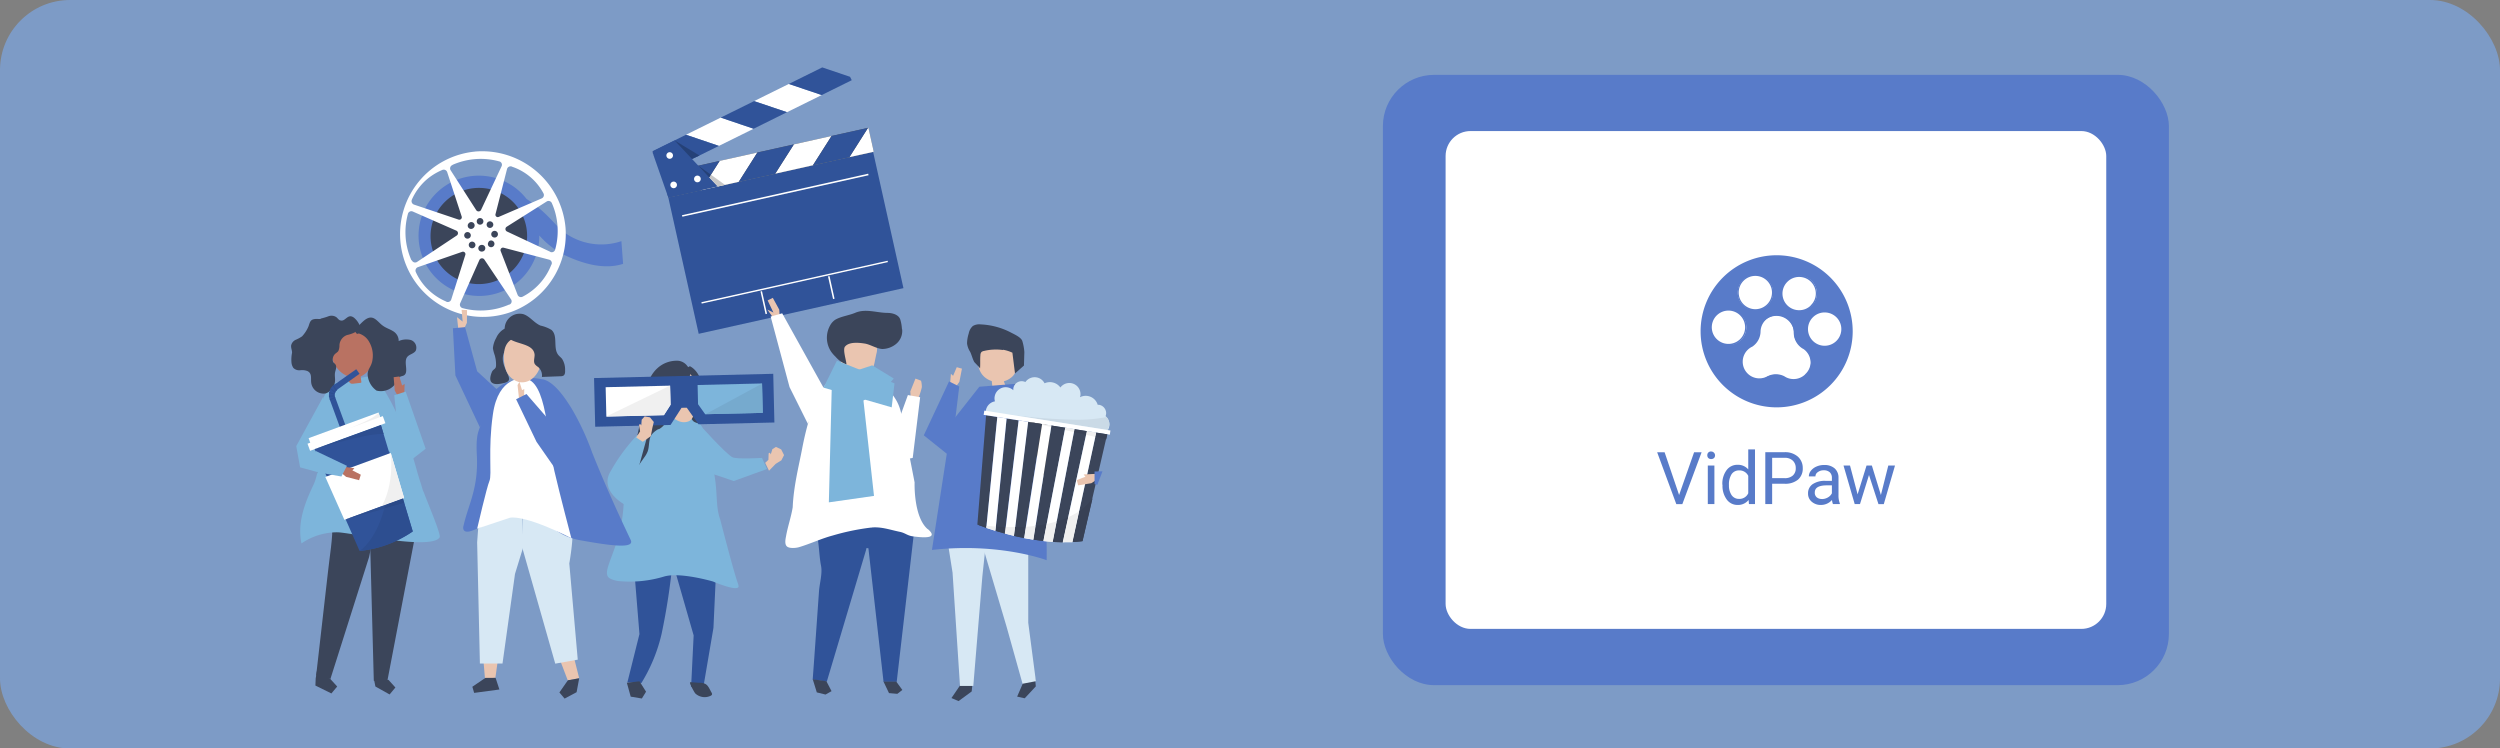 <svg xmlns="http://www.w3.org/2000/svg" viewBox="0 0 500 149.7"><rect x="0" y="0" width="500" height="149.7" fill="#808080" stroke="none"/><defs><style>.cls-1{fill:#7d9bc6;}.cls-2{fill:#305399;}.cls-3{fill:#59595b;}.cls-4{fill:#fff;}.cls-5{fill:#e6e6e7;}.cls-6{fill:#254177;}.cls-7{fill:#c7c7c7;}.cls-8{fill:#eac5b0;}.cls-9{fill:#3b455a;}.cls-10{fill:#7db5db;}.cls-11{fill:#b97262;}.cls-12{fill:#76aace;}.cls-13{fill:#2d4e90;}.cls-14{fill:#384155;}.cls-15{fill:#f0f0f0;}.cls-16{fill:#2a4988;}.cls-17{fill:#e2e2e2;}.cls-18{fill:#3a332d;}.cls-19{fill:#587bc9;}.cls-20{fill:#d7e8f4;}.cls-21{fill:#959ca3;}.cls-22{fill:#cadae6;}.cls-23{fill:#5374bd;}</style></defs><title>Video Streaming</title><g id="图层_2" data-name="图层 2"><g id="图层_1-2" data-name="图层 1"><rect class="cls-1" width="500" height="149.7" rx="14.02"/><polyline class="cls-2" points="174.62 30.37 133.66 39.5 139.74 66.76 180.69 57.63 174.62 30.37"/><polyline class="cls-3" points="173.68 25.55 132.59 34.71 133.66 39.5 174.75 30.35 173.68 25.55"/><polygon class="cls-4" points="169.88 31.43 174.75 30.35 173.68 25.55 173.6 25.57 169.88 31.43 169.88 31.43"/><polygon class="cls-5" points="132.59 34.71 133.5 38.76 136.65 33.8 132.59 34.71 132.59 34.71"/><polyline class="cls-4" points="143.93 32.18 140.21 38.04 147.76 36.36 151.48 30.5 143.93 32.18"/><polygon class="cls-4" points="158.77 28.88 155.04 34.74 162.59 33.05 166.32 27.19 158.77 28.88 158.77 28.88"/><polyline class="cls-2" points="136.65 33.8 133.5 38.76 133.66 39.5 140.21 38.04 143.93 32.18 136.65 33.8"/><polygon class="cls-2" points="151.48 30.5 147.76 36.36 155.04 34.74 158.77 28.88 151.48 30.5 151.48 30.5"/><polygon class="cls-2" points="166.32 27.19 162.59 33.05 169.88 31.43 173.6 25.57 166.32 27.19 166.32 27.19"/><polygon class="cls-5" points="137.09 32.48 132.62 34.7 130.44 30.29 130.51 30.26 137.09 32.48 137.09 32.48"/><polygon class="cls-4" points="157.76 16.79 164.34 19.01 157.4 22.44 150.82 20.22 157.76 16.79 157.76 16.79"/><polygon class="cls-4" points="144.14 23.52 150.72 25.75 143.78 29.18 137.2 26.95 144.14 23.52 144.14 23.52"/><polygon class="cls-2" points="164.45 13.48 170.01 15.36 170.35 16.04 164.34 19.01 157.76 16.79 164.45 13.48 164.45 13.48"/><polygon class="cls-2" points="150.82 20.22 157.4 22.44 150.72 25.75 144.14 23.52 150.82 20.22 150.82 20.22"/><polyline class="cls-2" points="137.2 26.95 143.78 29.18 137.09 32.48 130.51 30.26 137.2 26.95"/><polyline class="cls-2" points="133.66 39.5 130.44 30.3 134.92 28.09 143.56 37.29 133.66 39.5"/><polyline class="cls-6" points="138.39 31.78 134.92 28.09 139.89 31.1 138.39 31.78"/><polyline class="cls-7" points="143.56 37.29 143.56 37.29 141.84 35.47 142.18 34.94 145 36.97 143.56 37.29"/><polyline class="cls-6" points="141.84 35.47 139.66 33.13 139.66 33.13 142.18 34.94 141.84 35.47"/><path class="cls-4" d="M134.58,30.94a.66.66,0,1,1-.81-.48.66.66,0,0,1,.81.48Z"/><path class="cls-4" d="M135.37,36.82a.66.66,0,1,1-.8-.48.66.66,0,0,1,.8.48Z"/><path class="cls-4" d="M140.13,35.62a.67.67,0,1,1-.81-.48.67.67,0,0,1,.81.48Z"/><polygon class="cls-4" points="177.58 52.42 140.34 60.72 140.28 60.44 177.52 52.15 177.58 52.42 177.58 52.42"/><polygon class="cls-4" points="152.4 58.23 153.41 62.75 153.11 62.82 152.1 58.3 152.4 58.23 152.4 58.23"/><polygon class="cls-4" points="165.91 55.22 166.91 59.74 166.61 59.81 165.6 55.29 165.91 55.22 165.91 55.22"/><polygon class="cls-4" points="173.71 35.05 136.47 43.34 136.4 43.04 173.64 34.74 173.71 35.05 173.71 35.05"/><path class="cls-8" d="M175.19,69a2.16,2.16,0,0,0-.75-.89,5.16,5.16,0,0,0-4.22-.79,2.1,2.1,0,0,0-1.43.89,2.35,2.35,0,0,0-.25,1L168.21,72a2.28,2.28,0,0,0,0,.69c.16.71,1,1,1.68,1.24,0,.22,0,.45,0,.68,0,0,.31,1.65,2.38,1a.45.45,0,0,0,.32-.37,1.3,1.3,0,0,1,.43-.87c.28-.2.65-.18,1-.33.59-.26.79-1,.91-1.61s.23-1.1.34-1.65a3,3,0,0,0,0-1.78Z"/><path class="cls-9" d="M180.39,65.85a8.12,8.12,0,0,0-.31-1.87c-.27-1-1.49-1.38-2.52-1.4-2.23,0-4.43-.93-6.56,0-1.22.51-2.88.71-4,1.4A3.2,3.2,0,0,0,166,65.13a5,5,0,0,0,.28,5.28,6.73,6.73,0,0,0,.83.94,5.36,5.36,0,0,0,2.18,1.54c0-.72-.8-3-.28-3.58.83-1,2.83-.77,3.93-.6s2.31,1,3.5,1.09a4.43,4.43,0,0,0,2.61-.88,3.36,3.36,0,0,0,1.38-3.07Z"/><polygon class="cls-2" points="182.75 106.92 179.34 136.38 176.71 136.38 173.68 109.65 169.12 109.16 178.18 102.72 182.54 102.69 182.75 106.92 182.75 106.92"/><polygon class="cls-9" points="176.7 136.32 176.72 136.36 177.8 138.62 179.46 138.77 180.47 137.99 179.25 136.32 176.7 136.32 176.7 136.32"/><path class="cls-2" d="M160.3,103.61c-.79.13-1.07.61-1.25,1.67-.24,1.4,3-.64,3.83.6,1,1.57.84,4.85,1.33,7.29.31,1.53-.31,3.56-.41,5.11-.24,3.4-1,14.23-1.26,17.63l2.82.42,7.83-26.26,1.17-5-3.42-1.88c-2,.28-4.45,1-6.5.89-1.17-.06-2.3-.48-3.47-.51a3.47,3.47,0,0,0-.67,0Z"/><polygon class="cls-9" points="162.55 135.85 162.56 135.89 163.36 138.48 165.11 138.91 166.31 138.23 165.28 136.25 162.55 135.85 162.55 135.85"/><path class="cls-4" d="M185.54,105.83c-2.87-2.46-2.62-9.35-2.62-9.35l-2.67-13.72a8.84,8.84,0,0,0-1.55-3.55l-1.87-2.54-8.49-1.74s-4.9-.87-7.91,14.8c-.65,3.42-1.71,7.5-1.89,11.74-.33,2-1,3.86-1.34,5.82-.11.57-.31,1.56.19,2s1.81.33,2.46.13c2.24-.67,4.44-1.72,6.7-2.32a46.91,46.91,0,0,1,7.78-1.6c2-.17,3.66.46,5.61.86,1.15.24,1.47.75,2.63.91,2.84.39,5,.29,3-1.45Z"/><polygon class="cls-10" points="167.38 72.14 164.7 77.53 178.34 81.47 178.9 76.67 167.38 72.14 167.38 72.14"/><polygon class="cls-10" points="174.44 73.07 171.28 74.11 166.34 78 165.77 100.47 174.8 99.18 172.69 80.11 177.46 77.22 178.75 75.7 174.44 73.07 174.44 73.07"/><polygon class="cls-8" points="155.85 61.93 154.56 59.57 153.53 60.08 154.68 62.51 153.46 61.91 154.81 63.79 155.95 63.41 155.85 61.93 155.85 61.93"/><polygon class="cls-4" points="157.91 77.42 154.13 63.31 156.44 62.66 164.7 77.53 161.58 84.78 157.91 77.42 157.91 77.42"/><path class="cls-8" d="M182.09,78.22l1-2.5,1.12.42a5,5,0,0,1,.16,1.25c0,.21-.7,2.68-1,2.61l-1.22-.28-.09-1.5Z"/><polygon class="cls-4" points="182.55 91.54 184.03 79.45 181.58 79.01 176.6 92.74 182.57 91.57 182.55 91.54 182.55 91.54"/><polyline class="cls-10" points="63.5 94.42 60.02 93.47 59.25 89.22 64.67 79.31 64.67 86.51 63.5 94.42"/><polygon class="cls-9" points="63.14 135.66 63.08 137.11 66.28 138.69 67.44 137.3 66.05 135.78 63.38 134.22 63.14 135.66 63.14 135.66"/><polyline class="cls-9" points="79.83 102.52 82.95 107.56 77.45 136.29 74.76 136.16 73.97 106.56 74.72 98.17 79.83 102.52"/><polygon class="cls-9" points="75.08 137.3 77.92 138.89 79.08 137.5 77.7 135.98 74.79 135.84 75.08 137.3 75.08 137.3"/><path class="cls-9" d="M76.31,99.49,73,100.74,63.5,94.36l.75,8.41,2.08,2.92c.46.32-.55,6.71-.77,9l-2.33,20.41,2.85.7,7.73-24.37,2.5-11.91"/><path class="cls-10" d="M84.66,98.35c-1.08-3.65-.1-.24-1.19-3.89a83.68,83.68,0,0,0-4.24-12,41.76,41.76,0,0,0-2-3.79c-.47-.77-1.45-3-2.32-3.35-.72-.27-2.31.22-3.1.28a15.28,15.28,0,0,0-3.91.69l-.61.23c-.2.09-2.78,1.32-3.09,5.5-.33,4.35.22,11.32-1.53,15s-3.23,7.55-2.38,11.67h0a12.59,12.59,0,0,1,7.17-2.23c2.44,0,18.86,3.69,20.47,1,.35-.57-2.91-8.09-3.24-9.21"/><path class="cls-11" d="M66.51,68.65c1.36-3.62,6.77-4.69,7.85-.37a8.57,8.57,0,0,1,.19,4,4.24,4.24,0,0,1-2.4,3h0c0,.34.07.68.11,1a.37.37,0,0,1,0,.21.32.32,0,0,1-.23.09l-1.23.14a1.35,1.35,0,0,1-.6,0,1.13,1.13,0,0,1-.58-1.11c0-.11,0-.22,0-.33a5.31,5.31,0,0,1-3.06-6.62Z"/><path class="cls-9" d="M74.16,63.51c.92,0,1.56,1,2.33,1.57s1.4.7,2.08,1.13a2.25,2.25,0,0,1,1.17,2A3.78,3.78,0,0,1,82.16,68a1.62,1.62,0,0,1,1,2.12c-.4.68-1.36.71-1.78,1.37-.66,1,.42,3-.6,3.59-.25.15-.55.14-.79.3a2,2,0,0,0-.62.89,3.56,3.56,0,0,1-4.06,1.85,4.21,4.21,0,0,1-1.74-2.8c-.22-1.37.54-1.72.84-2.93a5.41,5.41,0,0,0-.57-4,3.5,3.5,0,0,0-2-1.67c-.33-.08-.27.22-.61-.1a1.78,1.78,0,0,1-.32-.8c1-.6,2-2.31,3.26-2.31Z"/><path class="cls-9" d="M64.14,63.79a4,4,0,0,1-.6,0,2.76,2.76,0,0,0-.86.07c-.71.19-.77.89-1,1.46a6.76,6.76,0,0,1-1.26,1.94,6.6,6.6,0,0,1-1.28.7,1.61,1.61,0,0,0-.91,1.12c-.07.5.2,1,.18,1.48a6.9,6.9,0,0,0-.12,1.88,2.34,2.34,0,0,0,.38,1.14,1.65,1.65,0,0,0,1.36.47,3,3,0,0,1,1.45.16c1,.49.63,1.5.77,2.4a2.5,2.5,0,0,0,2.87,2.08A2.78,2.78,0,0,0,67,76.26c.06-.57-.09-1.13,0-1.7s.49-1.27,0-1.78c-.1-.12-.25-.2-.34-.34a.84.84,0,0,1-.11-.38A1.59,1.59,0,0,1,67,70.8c.23-.22.53-.36.69-.64A2.83,2.83,0,0,0,67.89,69a2.3,2.3,0,0,1,1.54-2,6.13,6.13,0,0,0,1.51-.52c.08-.05,1.21-.79,1.21-.59a2.08,2.08,0,0,0-.3-1,4.13,4.13,0,0,0-1-1.31c-.76-.6-1.2-.25-1.65.1s-.71.56-1.22.37c-.28-.11-.45-.4-.69-.6a1.72,1.72,0,0,0-1.59-.2,11.4,11.4,0,0,1-1.58.47"/><path class="cls-2" d="M69.71,86.82l-1.08.39L65.9,79.76a2.62,2.62,0,0,1,1.35-3.1l4-2.82.66.92-4,2.84c-1.28.84-.93,1.72-.92,1.73v0l2.74,7.47"/><polyline class="cls-12" points="66.01 80.06 65.93 79.85 65.93 79.85 66.01 80.06 66.01 80.06"/><polyline class="cls-13" points="66.01 80.06 65.93 79.85 66.99 79.4 67.06 79.62 66.01 80.06"/><path class="cls-12" d="M65.79,79.36a1.64,1.64,0,0,1,0-.23h0a1.64,1.64,0,0,0,0,.23h0"/><path class="cls-13" d="M65.79,79.36a1.64,1.64,0,0,1,0-.23l1.14-.06a.5.5,0,0,0,0,.22l-1.16.07"/><path class="cls-12" d="M65.81,78.61h0a1.74,1.74,0,0,1,0-.22h0a1.74,1.74,0,0,0,0,.22"/><path class="cls-13" d="M66.91,78.94l-1.1-.33a1.74,1.74,0,0,1,0-.22l1.09.32c0,.09,0,.16,0,.23"/><path class="cls-14" d="M66.07,77.88h0l.05-.07-.05.07"/><path class="cls-13" d="M67,78.57l-.93-.69.05-.07a.75.75,0,0,1,.07-.12l.91.67a1.89,1.89,0,0,0-.1.21"/><path class="cls-12" d="M67.28,78.11l.07-.08h0l-.07.08"/><path class="cls-14" d="M66.67,77.12l.06-.05h0l-.06.05"/><path class="cls-13" d="M67.2,78.21l-.64-1a1.14,1.14,0,0,1,.11-.11l.06-.05.62,1-.07.08-.08.1"/><path class="cls-2" d="M82.57,106.29,76.18,85,62.92,89.83l9,20.36a22.81,22.81,0,0,0,10.64-3.9"/><polyline class="cls-4" points="76.56 83.22 76.02 83.42 75.68 82.51 61.72 87.63 62.05 88.54 72.92 84.55 61.5 88.74 62.02 90.16 77.08 84.64 76.56 83.22"/><path class="cls-13" d="M62.92,89.83,76.18,85l.54,1.8-.44,0c-3.76,0-13.36,3.08-13.36,3.08"/><path class="cls-13" d="M71.93,110.19s3.22-2,4.9-8.44l4-1.12,1.7,5.66a23,23,0,0,1-3.35,1.9,21.92,21.92,0,0,1-7.29,2M80.6,99.71v0h0v0m-2.84-9c0-.21,0-.43,0-.64l.18.58-.14.06"/><polyline class="cls-4" points="80.82 99.59 78.15 90.59 65.06 95.39 68.88 103.97 80.82 99.59"/><path class="cls-15" d="M76.36,101.22c2.59-4.66,1.79-10.63,1.79-10.63l2.67,9-.23.08h0l-4.23,1.55"/><path class="cls-13" d="M69.14,103.87,77,101l-.18.77-7.69,2.12"/><polyline class="cls-12" points="80.87 100.63 80.75 100.21 80.87 100.63"/><polyline class="cls-13" points="80.87 100.63 80.6 99.72 80.75 100.21 80.87 100.63 80.87 100.63"/><path class="cls-16" d="M76.83,101.75,77,101l3.58-1.31v0l.27.92-4,1.12"/><polyline class="cls-15" points="69.14 103.87 76.36 101.22 76.36 101.22 80.59 99.67 80.59 99.67 77.01 100.98 69.14 103.87 69.14 103.87"/><polyline class="cls-17" points="76.36 101.22 76.36 101.22 80.59 99.67 80.59 99.67 76.36 101.22"/><polyline class="cls-12" points="76.02 83.42 75.68 82.51 75.68 82.51 76.02 83.42"/><path class="cls-15" d="M69.42,85.84s5.55-2.06,6.26-3.33h0l.34.91-6.6,2.42"/><polygon class="cls-11" points="78.95 78.12 78.73 75.44 79.87 75.29 80.42 77.09 80.93 76.78 80.84 79.09 79.67 79.4 78.95 78.12 78.95 78.12"/><polygon class="cls-10" points="85.12 89.72 81.14 78.32 78.85 79.05 80.35 93.48 85.15 89.73 85.12 89.72 85.12 89.72"/><polygon class="cls-11" points="69.22 95.37 71.82 96.04 72.16 94.94 70.48 94.08 70.88 93.64 68.58 93.33 68.08 94.43 69.22 95.37 69.22 95.37"/><polygon class="cls-10" points="69.39 93.17 63.07 90.16 63.48 94.45 68.28 95.3 69.39 93.17 69.39 93.17"/><polyline class="cls-18" points="209.83 96.21 211.14 90.5 207.59 79.77 202.84 76.78 208.04 94.37 209.83 96.21"/><polygon class="cls-8" points="191.88 76.36 192.39 73.73 191.35 73.44 190.62 75.16 190.18 74.77 189.99 77.08 191.04 77.54 191.88 76.36 191.88 76.36"/><polygon class="cls-19" points="189.81 76.28 184.76 87.06 184.75 87.06 190.14 91.38 191.85 77.3 189.81 76.28 189.81 76.28"/><polygon class="cls-9" points="192.12 136.92 190.29 139.61 191.71 140.22 194.34 138.29 194.55 136.17 192.12 136.92 192.12 136.92"/><polygon class="cls-9" points="204.72 136.34 203.43 139.32 204.94 139.66 207.16 137.28 206.97 135.15 204.72 136.34 204.72 136.34"/><path class="cls-20" d="M189,105l1.51,9.52L192,137.19h2.66l1.81-21.9,1.37-12.85s-8,1.14-8.87,2.57"/><path class="cls-20" d="M195.49,105.71l5.84,19.68,3.18,11.36,2.67-.51-1.53-11.69V101.78s-9.56,2.36-10.16,3.93"/><path class="cls-8" d="M195.87,69.67a3.56,3.56,0,0,1,.32-.5,3.17,3.17,0,0,1,1.26-.91A4.46,4.46,0,0,1,202,69a4.8,4.8,0,0,1,.88,5.81,2.79,2.79,0,0,1-.77.8,3.9,3.9,0,0,1-1.33.64,7,7,0,0,0,.51,1.24l-2.76.31-.18-1.59a4.55,4.55,0,0,1-.72-.3c-1.94-1.08-2.25-3-2-5.64a1.67,1.67,0,0,1,.25-.6Z"/><path class="cls-9" d="M200.57,70a10.18,10.18,0,0,0-3.77.19,1,1,0,0,0-.52.23,1,1,0,0,0-.2.61c-.08.89,0,1.79-.07,2.68,0-.16-1-1.1-1.17-1.33-.34-.64-.5-1.37-.8-2a4,4,0,0,1-.63-1.7,6.88,6.88,0,0,1,.34-2,2.63,2.63,0,0,1,.82-1.48,2.51,2.51,0,0,1,1.58-.32,14.43,14.43,0,0,1,6.06,1.64c.7.37,1.93.9,2.24,1.64a9.83,9.83,0,0,1,.42,2.25l-.08,2.7L203,74.69l-.52-4.15a7.2,7.2,0,0,0-1.87-.59Z"/><path class="cls-19" d="M195.86,77.35l7-.57s2.11,3.38,4.47,13.89a98.91,98.91,0,0,1,2,21.37s-9.4-3.58-22.94-2.05l3.95-25.62,5.51-7"/><path class="cls-20" d="M221.39,86.28a2.18,2.18,0,0,0,.47-1.06,2.23,2.23,0,0,0-.74-2,2,2,0,0,0,.09-.33,1.7,1.7,0,0,0-1.41-1.93l-.26,0A2.5,2.5,0,0,0,216,79.44c0-.1.06-.21.08-.31a2.23,2.23,0,0,0-4-1.63,2.59,2.59,0,0,0-3.17-.84,2.2,2.2,0,0,0-1.64-1.19,2.26,2.26,0,0,0-2.19.94,1.92,1.92,0,0,0-.48-.15,1.68,1.68,0,0,0-1.93,1.4,1.73,1.73,0,0,0,0,.39,2.31,2.31,0,0,0-1.18-.58,2.24,2.24,0,0,0-2.56,1.86,2.11,2.11,0,0,0,.06.94,2.22,2.22,0,0,0-1.82,1.85c0,.11,0,.23,0,.34l24.28,3.82"/><path class="cls-21" d="M221.82,85.45h0m0,0h0m0,0h0m0,0h0m0,0h0m0,0h0m0,0h0m0,0h0m0,0h0m0,0h0m0,0h0m0,0h0m0,0h0m0,0h0m0,0h0m0,0h0m0,0h0m0,0h0m0,0h0m0,0h0m0,0h0m0,0h0m0,0h0m0,0h0m0,0h0m0,0v0m0,0h0m0,0h0m0,0h0m0,0h0m0,0h0m0,0v0m0,0h0m0,0h0m0,0h0m0,0h0m0,0h0m0,0h0m0,0h0m0,0h0m0,0h0m0,0h0m0,0h0m0,0h0m0,0h0"/><path class="cls-22" d="M221.58,86,201.16,82.8v0a108.1,108.1,0,0,0,13.93,1.14,29.24,29.24,0,0,0,6.2-.53,2.23,2.23,0,0,1,.59,1.59h0v0h0v0h0s0,0,0,0h0a2.56,2.56,0,0,1-.24.56"/><path class="cls-9" d="M201.32,83.69l-2.23,22.48c.57.18,1.2.36,1.87.55l2.77-22.65-2.41-.38"/><path class="cls-9" d="M210.28,85.1l-3.6,22.84c.65.1,1.31.19,2,.27l4.38-22.67-2.77-.44"/><path class="cls-9" d="M197.22,83.05l-1.75,21.86s.65.27,1.79.67l2.2-22.18-2.24-.35"/><path class="cls-9" d="M205.59,84.37l-2.79,22.81c.65.15,1.32.3,2,.44l3.59-22.81-2.83-.44"/><path class="cls-9" d="M221.48,86.87l-2.24-.35-4.75,21.89c.68,0,1.37-.1,2-.18l4.94-21.36"/><path class="cls-9" d="M214.9,85.83l-4.35,22.54c.66,0,1.33.07,2,.08l4.83-22.23-2.48-.39"/><path class="cls-4" d="M208.42,84.81l-3.59,22.81,1.85.32,3.6-22.84-1.86-.29"/><path class="cls-4" d="M199.46,83.4l-2.2,22.18c.51.18,1.13.38,1.83.59l2.23-22.48-1.86-.29"/><path class="cls-4" d="M203.73,84.07,201,106.72c.58.15,1.19.31,1.84.46l2.79-22.81-1.86-.3"/><path class="cls-4" d="M217.38,86.22l-4.83,22.23c.65,0,1.29,0,1.94,0l4.75-21.89-1.86-.3"/><path class="cls-4" d="M213.05,85.54l-4.38,22.67c.62.07,1.25.12,1.88.16l4.35-22.54-1.85-.29"/><polyline class="cls-4" points="222.09 86.1 196.87 82.12 196.73 82.97 221.96 86.94 222.09 86.1"/><path class="cls-21" d="M217.22,87h0l.16-.75-1-.15,5.06.8-2.24-.35-1.86-.3-.16.75m-6.3-1.76-.64-.11-.19,0,.83.14"/><polyline class="cls-14" points="212.96 86.01 210.23 85.4 210.28 85.1 210.92 85.21 213.05 85.54 212.96 86.01"/><polyline class="cls-14" points="208.39 84.99 205.59 84.36 208.42 84.81 208.39 84.99"/><polyline class="cls-14" points="221.24 87.87 219.05 87.38 219.24 86.52 221.48 86.87 221.24 87.87"/><polyline class="cls-14" points="217.22 86.97 214.79 86.42 214.9 85.83 216.42 86.07 217.38 86.22 217.22 86.97"/><polyline class="cls-15" points="210.23 85.4 208.39 84.99 208.42 84.81 210.09 85.07 210.28 85.1 210.23 85.4"/><polyline class="cls-15" points="219.05 87.38 217.22 86.97 217.38 86.22 219.24 86.52 219.05 87.38"/><polyline class="cls-15" points="214.79 86.42 212.96 86.01 213.05 85.54 214.9 85.83 214.79 86.42"/><path class="cls-21" d="M212.86,108.45h-.31c-.67,0-1.34,0-2-.08-.41,0-.82-.06-1.23-.1h0c.41,0,.82.08,1.23.1h0c.66,0,1.33.07,2,.08l1.09-5h0l-1.09,5h.31"/><path class="cls-23" d="M209.32,108.27l-.65-.06c-.68-.08-1.34-.17-2-.27l-1.85-.32-1.31-.28,1.31.28.35-2.28h0l-.35,2.28,1.85.32h0c.65.1,1.31.19,2,.27l.54-2.78h0l-.54,2.78.65.06h0"/><path class="cls-21" d="M214.49,108.41h0l1.54-.12-1.54.12h0"/><path class="cls-23" d="M199.36,106.26l-.27-.09c-.53-.16-1-.31-1.43-.46.43.15.9.3,1.43.46h0l.27.09"/><path class="cls-14" d="M201,106.71h0c-.57-.15-1.1-.3-1.6-.45l-.27-.09.08-.85q.9.06,2,.09l-.16,1.31"/><path class="cls-14" d="M208.67,108.21c-.68-.08-1.34-.17-2-.27l.44-2.79h0c.73-.09,1.47-.21,2.21-.36h0l-.12.64-.54,2.78"/><path class="cls-14" d="M197.26,105.58h0c-1.1-.39-1.75-.65-1.79-.67h0s.68.12,1.83.24h0l0,.43"/><path class="cls-14" d="M204.83,107.62l-1.31-.28-.72-.16.21-1.75h0c.7,0,1.43,0,2.17-.09h0l-.35,2.28"/><path class="cls-14" d="M214.49,108.41l1.34-6.17a11,11,0,0,0,2.68-2.56l-2,8.55-.51.06-1.54.12"/><path class="cls-14" d="M212.55,108.45c-.67,0-1.34,0-2-.08l.79-4.08a18,18,0,0,0,2.3-.84h0l-1.09,5"/><path class="cls-15" d="M206.68,107.94l-1.85-.32.35-2.28c.64,0,1.29-.1,1.94-.19l-.44,2.79"/><path class="cls-15" d="M199.09,106.17c-.53-.16-1-.31-1.43-.46l-.4-.13,0-.43c.53.06,1.16.12,1.87.17h0l-.08.85"/><path class="cls-15" d="M202.8,107.18h0c-.65-.15-1.26-.31-1.84-.47l.16-1.3h0c.41,0,.84,0,1.27,0H203l-.21,1.75"/><path class="cls-15" d="M212.86,108.45h-.31l1.09-5a15.49,15.49,0,0,0,2.19-1.21h0l-1.34,6.17h0c-.33,0-.66,0-1,0h-.64"/><path class="cls-15" d="M210.55,108.37c-.41,0-.82-.06-1.23-.1l-.65-.06.54-2.78.12-.64c.68-.14,1.35-.3,2-.5h0l-.79,4.08"/><polygon class="cls-8" points="218.27 96.64 215.63 97.07 215.36 96.02 217.09 95.34 216.72 94.89 219.04 94.78 219.47 95.84 218.27 96.64 218.27 96.64"/><polygon class="cls-19" points="220.5 94.26 218.91 94.3 218.91 96.83 219.47 96.96 220.5 94.26 220.5 94.26"/><path class="cls-10" d="M139.78,84.78s5.46,6.1,6.73,6.68c.94.43,5.89.12,5.89.12l1,2.22-6.66,2.41s-4.59-1.62-4.93-1.59l-1.47.07-.57-9.91Z"/><polygon class="cls-8" points="153.04 92.57 153.68 91.97 153.73 90.66 153.99 90.54 154.15 90.89 154.48 89.83 155.19 89.38 156.24 89.89 156.81 91.02 156.28 92.06 155.14 92.77 153.8 94.14 153.04 92.57 153.04 92.57"/><path class="cls-2" d="M125.76,102.35s-2.05,6.62.12,7c1.25.24.85,3.21.85,3.21l1.16,14.25-2.41,9.65,2.8.14a32.79,32.79,0,0,0,4.05-9.87,130.79,130.79,0,0,0,2.19-14.29c.1-.37,2.21-9.57,2.21-9.57l-11-.55Z"/><polygon class="cls-2" points="134.99 109 134.53 112.47 138.73 127.08 138.22 137.39 140.7 137.25 142.69 125.58 143.5 108.02 134.99 109 134.99 109"/><polygon class="cls-9" points="127.9 136.26 129.21 138.34 128.37 139.7 126.14 139.33 125.37 136.55 127.9 136.26 127.9 136.26"/><path class="cls-9" d="M141.14,136.82a2.53,2.53,0,0,0-1.16-.27c-.64,0-1.29-.1-1.93-.1-.32,0,.84,2.06,1,2.23a2.74,2.74,0,0,0,3.13.45.52.52,0,0,0,.22-.22.55.55,0,0,0-.09-.39c-.48-.87-.69-1.41-1.19-1.7Z"/><path class="cls-10" d="M147.66,116.88c-.76-1.82-3.62-13-3.62-13-.91-2.49-.51-5-1.12-8.68-.51-3.14-1.43-11.38-5.13-12-2.95-.53-6.17,1.51-8.61,4h0s-4.1,4.06-4.44,13.34a29.05,29.05,0,0,1-1.29,7.5c-1.34,4.41-3,6.85-1.41,7.68a5.49,5.49,0,0,0,1.63.49,23.62,23.62,0,0,0,9.17-.91c3.2-.93,9.76,1,9.76,1s1.08.47,2.25.84c1.54.5,3.23.86,2.8-.17Z"/><path class="cls-9" d="M136.2,75.71a3.64,3.64,0,0,1,2.53,2.68c.1.63-.11,1.19,0,1.85.24,1.31-1.24,3.14.08,4.11a3.15,3.15,0,0,0,2.38.27.59.59,0,0,0,.29-.1.52.52,0,0,0,.12-.5,1.8,1.8,0,0,0-.22-.49c-.86-1.65-.52-3.93-.79-5.77s-1.05-3.7-2.61-4.52a3.56,3.56,0,0,0-1.8,2.13v.34"/><path class="cls-8" d="M137.78,84.23c1.06-.44,1.18-2.22,1.47-3.46a8.93,8.93,0,0,0-.07-3.78c-.81-4.13-5.4-3.19-6.63.25-1.07,3,2.14,8.3,5.23,7"/><path class="cls-9" d="M131.76,85.85a3.42,3.42,0,0,0,1.37-1.33c.53-1,.41-2.74.53-3.9a5.81,5.81,0,0,1,1.08-3.43,2.42,2.42,0,0,1,1.81-.74,1.61,1.61,0,0,1,.33,0,.54.54,0,0,0,.55-.15A2.39,2.39,0,0,0,138,75a2.35,2.35,0,0,0-.53-1.79,2.57,2.57,0,0,0-2.16-1.07c-3.05.06-5.29,2.21-6.06,5.61-.37,1.63,0,3.42-.42,5-.25,1-.78,1.64-1,2.67-.5,2.68-1.71,6.13-1.55,8.87a.4.4,0,0,0,.09.27c.14.13.35,0,.46-.2l2-2.85a5.21,5.21,0,0,0,.69-1.19c.41-1.09.15-2.46.81-3.39a4.34,4.34,0,0,1,1.35-1.11"/><polyline class="cls-2" points="136.16 75.2 118.81 75.61 119.04 85.35 134.11 84.99 136.31 81.56 137.35 81.54 139.71 84.86 154.88 84.5 154.65 74.76 136.16 75.2"/><polyline class="cls-4" points="121.13 77.44 134.02 77.13 134.11 80.97 132.78 83.04 121.27 83.32 121.13 77.44"/><polyline class="cls-10" points="152.41 76.69 139.52 77 139.61 80.84 141.04 82.85 152.55 82.57 152.41 76.69"/><path class="cls-13" d="M121.25,83.3h0m12.86-2.37,0-1.35,0,1.35h0m-.11-3.8h0"/><polyline class="cls-15" points="121.27 83.3 121.27 83.29 134 77.13 134.01 77.13 134.08 79.58 134.11 80.94 132.78 83.02 121.27 83.3"/><polyline class="cls-13" points="141.04 82.87 141.09 82.84 152.55 82.57 152.41 76.72 152.43 76.7 152.56 82.59 141.04 82.87"/><polyline class="cls-12" points="141.09 82.84 152.41 76.72 152.55 82.57 141.09 82.84"/><path class="cls-10" d="M127.46,87l1.83.85-3.13,11.29-1.3,1.73s-4.66-2.48-3-6.13A36.38,36.38,0,0,1,127.46,87Z"/><polygon class="cls-8" points="127.24 87.5 128.02 86.27 127.81 84.97 128.03 84.78 128.25 85.08 128.34 83.94 128.93 83.28 130 83.47 130.76 84.4 130.47 85.59 130.16 87.24 128.55 88.36 127.24 87.5 127.24 87.5"/><path class="cls-19" d="M124.25,48.24a12.58,12.58,0,0,1-11.71-2c-.89-.75-1.63-1.63-2.44-2.45a26.54,26.54,0,0,0-4.79-4,11.93,11.93,0,0,0-4.65-3.63,12.1,12.1,0,0,0-15.92,6.1,12,12,0,0,0,6.12,15.84,12,12,0,0,0,17-11,17.29,17.29,0,0,0,4.82,3.81c3.61,1.73,8,3.13,11.94,1.86l-.34-4.55Z"/><path class="cls-9" d="M99.69,38.4a9.58,9.58,0,0,1,4.9,12.68A9.69,9.69,0,0,1,91.84,56a9.57,9.57,0,0,1-4.9-12.67A9.68,9.68,0,0,1,99.69,38.4Z"/><path class="cls-4" d="M110.1,50.38l-8.71-4.08a.55.55,0,0,1-.07-.94l8.06-5.09a.72.72,0,0,1,1,.38,13.38,13.38,0,0,1,1.07,4,13.72,13.72,0,0,1-.41,5.23.71.71,0,0,1-1,.5Zm.18,2.52a12,12,0,0,1-1.94,3.35,12.14,12.14,0,0,1-3.82,3.09.72.72,0,0,1-1-.37l-3.39-8.77a.5.5,0,0,1,.59-.66l9.1,2.39a.72.72,0,0,1,.48,1Zm-8.43,8a14,14,0,0,1-5.14,1.19,13.71,13.71,0,0,1-4.14-.45.72.72,0,0,1-.53-1L95.88,52a.57.57,0,0,1,1-.08l5.36,8a.71.71,0,0,1-.35,1Zm-12.56-.57a11.85,11.85,0,0,1-4-2.75,11.48,11.48,0,0,1-2.12-3.15.73.73,0,0,1,.41-1l8.87-3.07a.49.49,0,0,1,.62.6l-2.82,8.93a.73.73,0,0,1-1,.45Zm-7-8.27a13.7,13.7,0,0,1-1.19-5.11,13.88,13.88,0,0,1,.47-4.12.71.71,0,0,1,1-.52l8.72,3.83a.56.56,0,0,1,.08.95l-8,5.32a.71.71,0,0,1-1-.35Zm.07-12.11A11.59,11.59,0,0,1,85.23,36,11.77,11.77,0,0,1,88.44,34a.73.73,0,0,1,1,.43l2.9,8.88a.49.49,0,0,1-.62.61l-8.92-3a.73.73,0,0,1-.42-1Zm8.19-7a14.06,14.06,0,0,1,4-1.08,13.87,13.87,0,0,1,5.26.4.69.69,0,0,1,.5,1l-4.08,8.67a.56.56,0,0,1-1,.07l-5.13-8a.72.72,0,0,1,.38-1Zm4.14,12.65a.69.69,0,0,1-.95,0,.66.66,0,0,1,0-.94.67.67,0,1,1,1,.89Zm-1.17,2.13a.66.66,0,1,1,.64-.69.65.65,0,0,1-.64.69Zm.4.82a.67.67,0,0,1,.94-.06.66.66,0,0,1,.06.94.67.67,0,0,1-.94.06.66.66,0,0,1-.06-.94Zm3.14,1.05a.66.66,0,0,1-.61.71.67.67,0,1,1-.1-1.33.66.66,0,0,1,.71.62Zm-1-4.67a.65.65,0,0,1-.71-.61.66.66,0,0,1,.61-.71.67.67,0,0,1,.72.61.66.66,0,0,1-.62.71Zm2.19,1.94a.67.67,0,1,1,.69.64.67.67,0,0,1-.69-.64Zm-.76-2.38a.67.67,0,0,1,.94-.06.64.64,0,0,1,.06.93.66.66,0,1,1-1-.87Zm.24,3.83a.66.66,0,0,1,.94-.05.67.67,0,1,1-.9,1,.65.65,0,0,1,0-.93Zm4.62-15a11.15,11.15,0,0,1,6.35,5.36.73.73,0,0,1-.36,1l-8.59,3.7a.47.47,0,0,1-.65-.55l2.3-9a.74.74,0,0,1,1-.51Zm-7.37-3a16.57,16.57,0,1,0,18.13,15.27A16.76,16.76,0,0,0,95,30.31Z"/><polygon class="cls-8" points="113.56 136.09 111.35 130.31 114.35 129.76 115.84 135.65 113.56 136.09 113.56 136.09"/><polygon class="cls-8" points="97 135.76 96.58 130.86 99.73 130.86 99.08 135.54 97 135.76 97 135.76"/><polygon class="cls-20" points="95.71 104.63 95.43 108.46 95.98 132.71 100.5 132.71 103 114.78 104.69 109.28 104.42 102.46 95.71 104.63 95.71 104.63"/><path class="cls-20" d="M108.75,103.5l-4.23-.36v6.64l6.53,22.95,4.5-.8-1.69-19.24s1.2-6.71.33-7.6c1.89-.33,3,.66,1-4.13a26,26,0,0,0-6.48,2.54Z"/><polygon class="cls-9" points="97.07 135.58 94.47 137.35 94.83 138.58 99.88 137.9 99.12 135.58 97.07 135.58 97.07 135.58"/><polygon class="cls-9" points="115.84 135.65 113.58 136.05 111.88 138.49 112.92 139.72 115.32 138.44 115.84 135.65 115.84 135.65"/><path class="cls-19" d="M93.93,106.28c1.91-.41,7.77-4.13,9.42-4.1,6.14.14,6,4.65,12.7,5.87s10.89,1.65,10.09-.06h0c-2.73-5.73-5.31-11.49-7.69-17.43a52.21,52.21,0,0,0-4.13-8.87c-1.25-2-3.4-5.27-5.71-5.82l-.15,0a12,12,0,0,0-7.74.9,8.23,8.23,0,0,0-1.15.81c-1.07.87-1.95,1.34-2.41,2.66a23.89,23.89,0,0,0-.72,3.58C96,86.2,95.1,86,95.37,91.07c.33,6.48-1.61,9.66-2.57,13.68l-.15.61c-.06.53.1,1.17,1.28.92Z"/><path class="cls-4" d="M104.72,75.7s-5.06-.69-6.15,7.23c-1,7-.14,12-.68,13.25s-2.46,9.55-2.46,9.55l6.55-2.18s2.6-.82,12.29,4.09c0,0-2.3-8.72-3.41-13.51-1.37-5.87-1.37-18.43-6.14-18.43Z"/><path class="cls-9" d="M100.7,70.81c-.42,1.27.19,2.62.73,3.78s.64,1.7-.57,2c-.68.16-1.89.45-2.49-.07s-.19-1.62,0-2.1.61-.56.77-.93a1.41,1.41,0,0,0,.07-.5,6.57,6.57,0,0,0-.28-2,7.25,7.25,0,0,1-.35-1.35,5.14,5.14,0,0,1,.67-2.07c.46-1.15,2.08-2.68,3.43-1.78a1.93,1.93,0,0,1,.64.89,1.56,1.56,0,0,1,.17.63c0,.88-.79,1-1.35,1.45a4.46,4.46,0,0,0-1.47,2.1Z"/><path class="cls-8" d="M103.72,76.38A3.8,3.8,0,0,1,101.19,74a7.58,7.58,0,0,1-.35-3.57c.41-4,5.37-3.73,7-.67,1.47,2.66-.76,7.42-4.17,6.62Z"/><path class="cls-9" d="M106.92,71c0,.63-.28,1.32.06,1.84a2.55,2.55,0,0,0,.63.55,2.21,2.21,0,0,1,.77,2l3.75-.14a1.14,1.14,0,0,0,.55-.12c.34-.21.36-.69.34-1.09a4,4,0,0,0-.6-2.26c-.23-.29-.54-.51-.77-.8-1.09-1.39,0-3.83-1.36-5a7.2,7.2,0,0,0-2.18-.86c-1.27-.52-2.11-1.84-3.41-2.28a3,3,0,0,0-3.39,4.35c1.19,1.79,5.41,1.25,5.61,3.76Z"/><polygon class="cls-8" points="93.38 64.57 93.41 62.02 92.32 61.96 92.53 64.32 91.4 63.43 91.64 65.62 92.77 65.84 93.38 64.57 93.38 64.57"/><polygon class="cls-19" points="90.58 65.65 91.08 75.09 95.97 85.45 99.85 78.32 95.43 74.26 93.01 65.43 90.58 65.65 90.58 65.65"/><polygon class="cls-8" points="103.77 79.44 103.51 77.01 103.89 76.36 104.41 78.03 104.85 77.79 104.82 79.86 103.81 80.04 103.77 79.44 103.77 79.44"/><polygon class="cls-19" points="103.22 79.85 107.3 88.36 111.2 93.96 113.74 88.54 105.29 78.8 103.22 79.85 103.22 79.85"/><rect class="cls-19" x="276.58" y="14.97" width="157.2" height="122.06" rx="10.25"/><rect class="cls-4" x="289.12" y="26.21" width="132.13" height="99.57" rx="4.99"/><path class="cls-19" d="M355.33,51.24a15,15,0,1,0,15,15A15,15,0,0,0,355.33,51.24Zm4.57,3.91a3.53,3.53,0,1,1-3.59,3.46A3.53,3.53,0,0,1,359.9,55.15ZM351.15,55a3.52,3.52,0,1,1-3.59,3.45A3.52,3.52,0,0,1,351.15,55Zm-8.95,10.4A3.53,3.53,0,1,1,345.66,69,3.53,3.53,0,0,1,342.2,65.39ZM358.65,76a3.66,3.66,0,0,1-1.54-.39l-.33-.2-.1-.06a3.44,3.44,0,0,0-1.53-.39,3.48,3.48,0,0,0-1.55.33l-.1.06a2.79,2.79,0,0,1-.34.18,3.52,3.52,0,0,1-3.41-6.14,2.26,2.26,0,0,1,.26-.16l.18-.08a3.54,3.54,0,0,0,1.6-2.89,3.52,3.52,0,0,1,7,.14,3.52,3.52,0,0,0,1.49,2.94l.17.11.26.15a3.52,3.52,0,0,1-2.1,6.4Zm6.21-6.67a3.52,3.52,0,1,1,3.59-3.45A3.52,3.52,0,0,1,364.86,69.34Z"/><path class="cls-19" d="M360.86,69.45h0l-.25-.15,0,0-.12-.08a3.33,3.33,0,0,1-1.4-2.78,3.71,3.71,0,0,0-3.65-3.78h-.07a3.7,3.7,0,0,0-3.71,3.65A3.36,3.36,0,0,1,350.1,69h0l-.18.08a2.29,2.29,0,0,0-.28.17,3.72,3.72,0,0,0,3.6,6.48l.36-.2,0,0,.06,0a3.32,3.32,0,0,1,1.45-.31,3.18,3.18,0,0,1,1.44.37l.06,0,0,0a2.12,2.12,0,0,0,.36.21,3.67,3.67,0,0,0,1.62.41h.07a3.72,3.72,0,0,0,2.14-6.75Zm.17,5.43a3.3,3.3,0,0,1-2.38.93,3.21,3.21,0,0,1-1.77-.55l0,0,0,0h0a3.67,3.67,0,0,0-1.62-.41h-.07a3.6,3.6,0,0,0-1.57.35h0l-.05,0,0,0-.33.18a3.33,3.33,0,0,1-3.21-5.81,2.08,2.08,0,0,1,.24-.15l.16-.07,0,0a3.71,3.71,0,0,0,1.68-3,3.34,3.34,0,0,1,1-2.34,3.29,3.29,0,0,1,2.37-.93,3.34,3.34,0,0,1,3.27,3.39,3.72,3.72,0,0,0,1.57,3.11l.13.09,0,0,.27.15a3.33,3.33,0,0,1,1.4,2.78A3.3,3.3,0,0,1,361,74.88Z"/><path class="cls-19" d="M365,62.1h-.07a3.72,3.72,0,0,0-.07,7.44h.07A3.72,3.72,0,0,0,365,62.1Zm-.13,7.05a3.33,3.33,0,0,1-2.25-5.73,3.3,3.3,0,0,1,2.38-.93,3.33,3.33,0,0,1-.13,6.66Z"/><path class="cls-19" d="M345.8,61.74a3.7,3.7,0,0,0-2.65,1,3.65,3.65,0,0,0-1.14,2.6,3.73,3.73,0,0,0,3.65,3.79h.07a3.72,3.72,0,0,0,.07-7.43ZM348,67.85a3.33,3.33,0,0,1-4.62-4.8,3.33,3.33,0,0,1,5.64,2.47A3.32,3.32,0,0,1,348,67.85Z"/><path class="cls-19" d="M359.9,55a3.72,3.72,0,0,0-3.78,3.64,3.72,3.72,0,0,0,3.64,3.79h.08A3.72,3.72,0,0,0,359.9,55Zm2.24,6.11a3.27,3.27,0,0,1-2.37.93,3.32,3.32,0,0,1-2.25-5.72,3.29,3.29,0,0,1,2.31-.93h.07a3.32,3.32,0,0,1,3.26,3.39A3.26,3.26,0,0,1,362.14,61.07Z"/><path class="cls-19" d="M351.16,54.79h-.08a3.72,3.72,0,0,0-.06,7.43h.07a3.72,3.72,0,0,0,.07-7.43ZM351,61.84a3.34,3.34,0,0,1-3.26-3.4,3.33,3.33,0,0,1,3.32-3.26h.07a3.33,3.33,0,1,1-.13,6.66Z"/><path class="cls-19" d="M355.33,51.05a15.21,15.21,0,1,0,15.21,15.2A15.22,15.22,0,0,0,355.33,51.05Zm0,30a14.83,14.83,0,1,1,14.82-14.83A14.83,14.83,0,0,1,355.33,81.08Z"/><path class="cls-19" d="M335.82,99l3-8.55h1.5l-3.85,10.37h-1.21l-3.83-10.37h1.49Z"/><path class="cls-19" d="M341.46,91.06a.76.76,0,0,1,.19-.54.73.73,0,0,1,.58-.22.78.78,0,0,1,.59,1.29.79.79,0,0,1-.59.22.77.77,0,0,1-.58-.22A.75.75,0,0,1,341.46,91.06Zm1.42,9.75h-1.32V93.1h1.32Z"/><path class="cls-19" d="M344.47,96.89a4.51,4.51,0,0,1,.84-2.85,2.65,2.65,0,0,1,2.2-1.08,2.69,2.69,0,0,1,2.14.92v-4H351v10.94h-1.21l-.07-.83a2.69,2.69,0,0,1-2.2,1,2.63,2.63,0,0,1-2.18-1.1,4.56,4.56,0,0,1-.84-2.86Zm1.32.15a3.42,3.42,0,0,0,.54,2,1.76,1.76,0,0,0,1.49.74,1.92,1.92,0,0,0,1.83-1.13V95.17a1.93,1.93,0,0,0-1.81-1.09,1.77,1.77,0,0,0-1.51.74A3.79,3.79,0,0,0,345.79,97Z"/><path class="cls-19" d="M354.43,96.75v4.06h-1.37V90.44h3.82a3.83,3.83,0,0,1,2.67.87,3,3,0,0,1,1,2.3,2.9,2.9,0,0,1-.95,2.32,4,4,0,0,1-2.7.82Zm0-1.12h2.45a2.4,2.4,0,0,0,1.68-.52,1.88,1.88,0,0,0,.59-1.49,2,2,0,0,0-.59-1.49,2.26,2.26,0,0,0-1.6-.57h-2.53Z"/><path class="cls-19" d="M366.59,100.81a2.82,2.82,0,0,1-.19-.82,2.92,2.92,0,0,1-2.19,1,2.71,2.71,0,0,1-1.87-.65,2.07,2.07,0,0,1-.73-1.63,2.17,2.17,0,0,1,.91-1.87,4.35,4.35,0,0,1,2.58-.67h1.28v-.6a1.49,1.49,0,0,0-.41-1.1,1.7,1.7,0,0,0-1.22-.41,1.88,1.88,0,0,0-1.18.36,1,1,0,0,0-.48.86h-1.32a1.83,1.83,0,0,1,.4-1.12,2.85,2.85,0,0,1,1.12-.85,3.69,3.69,0,0,1,1.54-.31,3.05,3.05,0,0,1,2.08.66,2.41,2.41,0,0,1,.79,1.84V99a4.36,4.36,0,0,0,.27,1.69v.12Zm-2.19-1a2.34,2.34,0,0,0,1.17-.32,2,2,0,0,0,.81-.83V97.07h-1c-1.62,0-2.42.47-2.42,1.41a1.17,1.17,0,0,0,.41,1A1.59,1.59,0,0,0,364.4,99.8Z"/><path class="cls-19" d="M376.18,99l1.48-5.89H379l-2.24,7.71h-1.07L373.8,95,372,100.81h-1.06l-2.24-7.71H370l1.52,5.77,1.79-5.77h1.06Z"/></g></g></svg>
